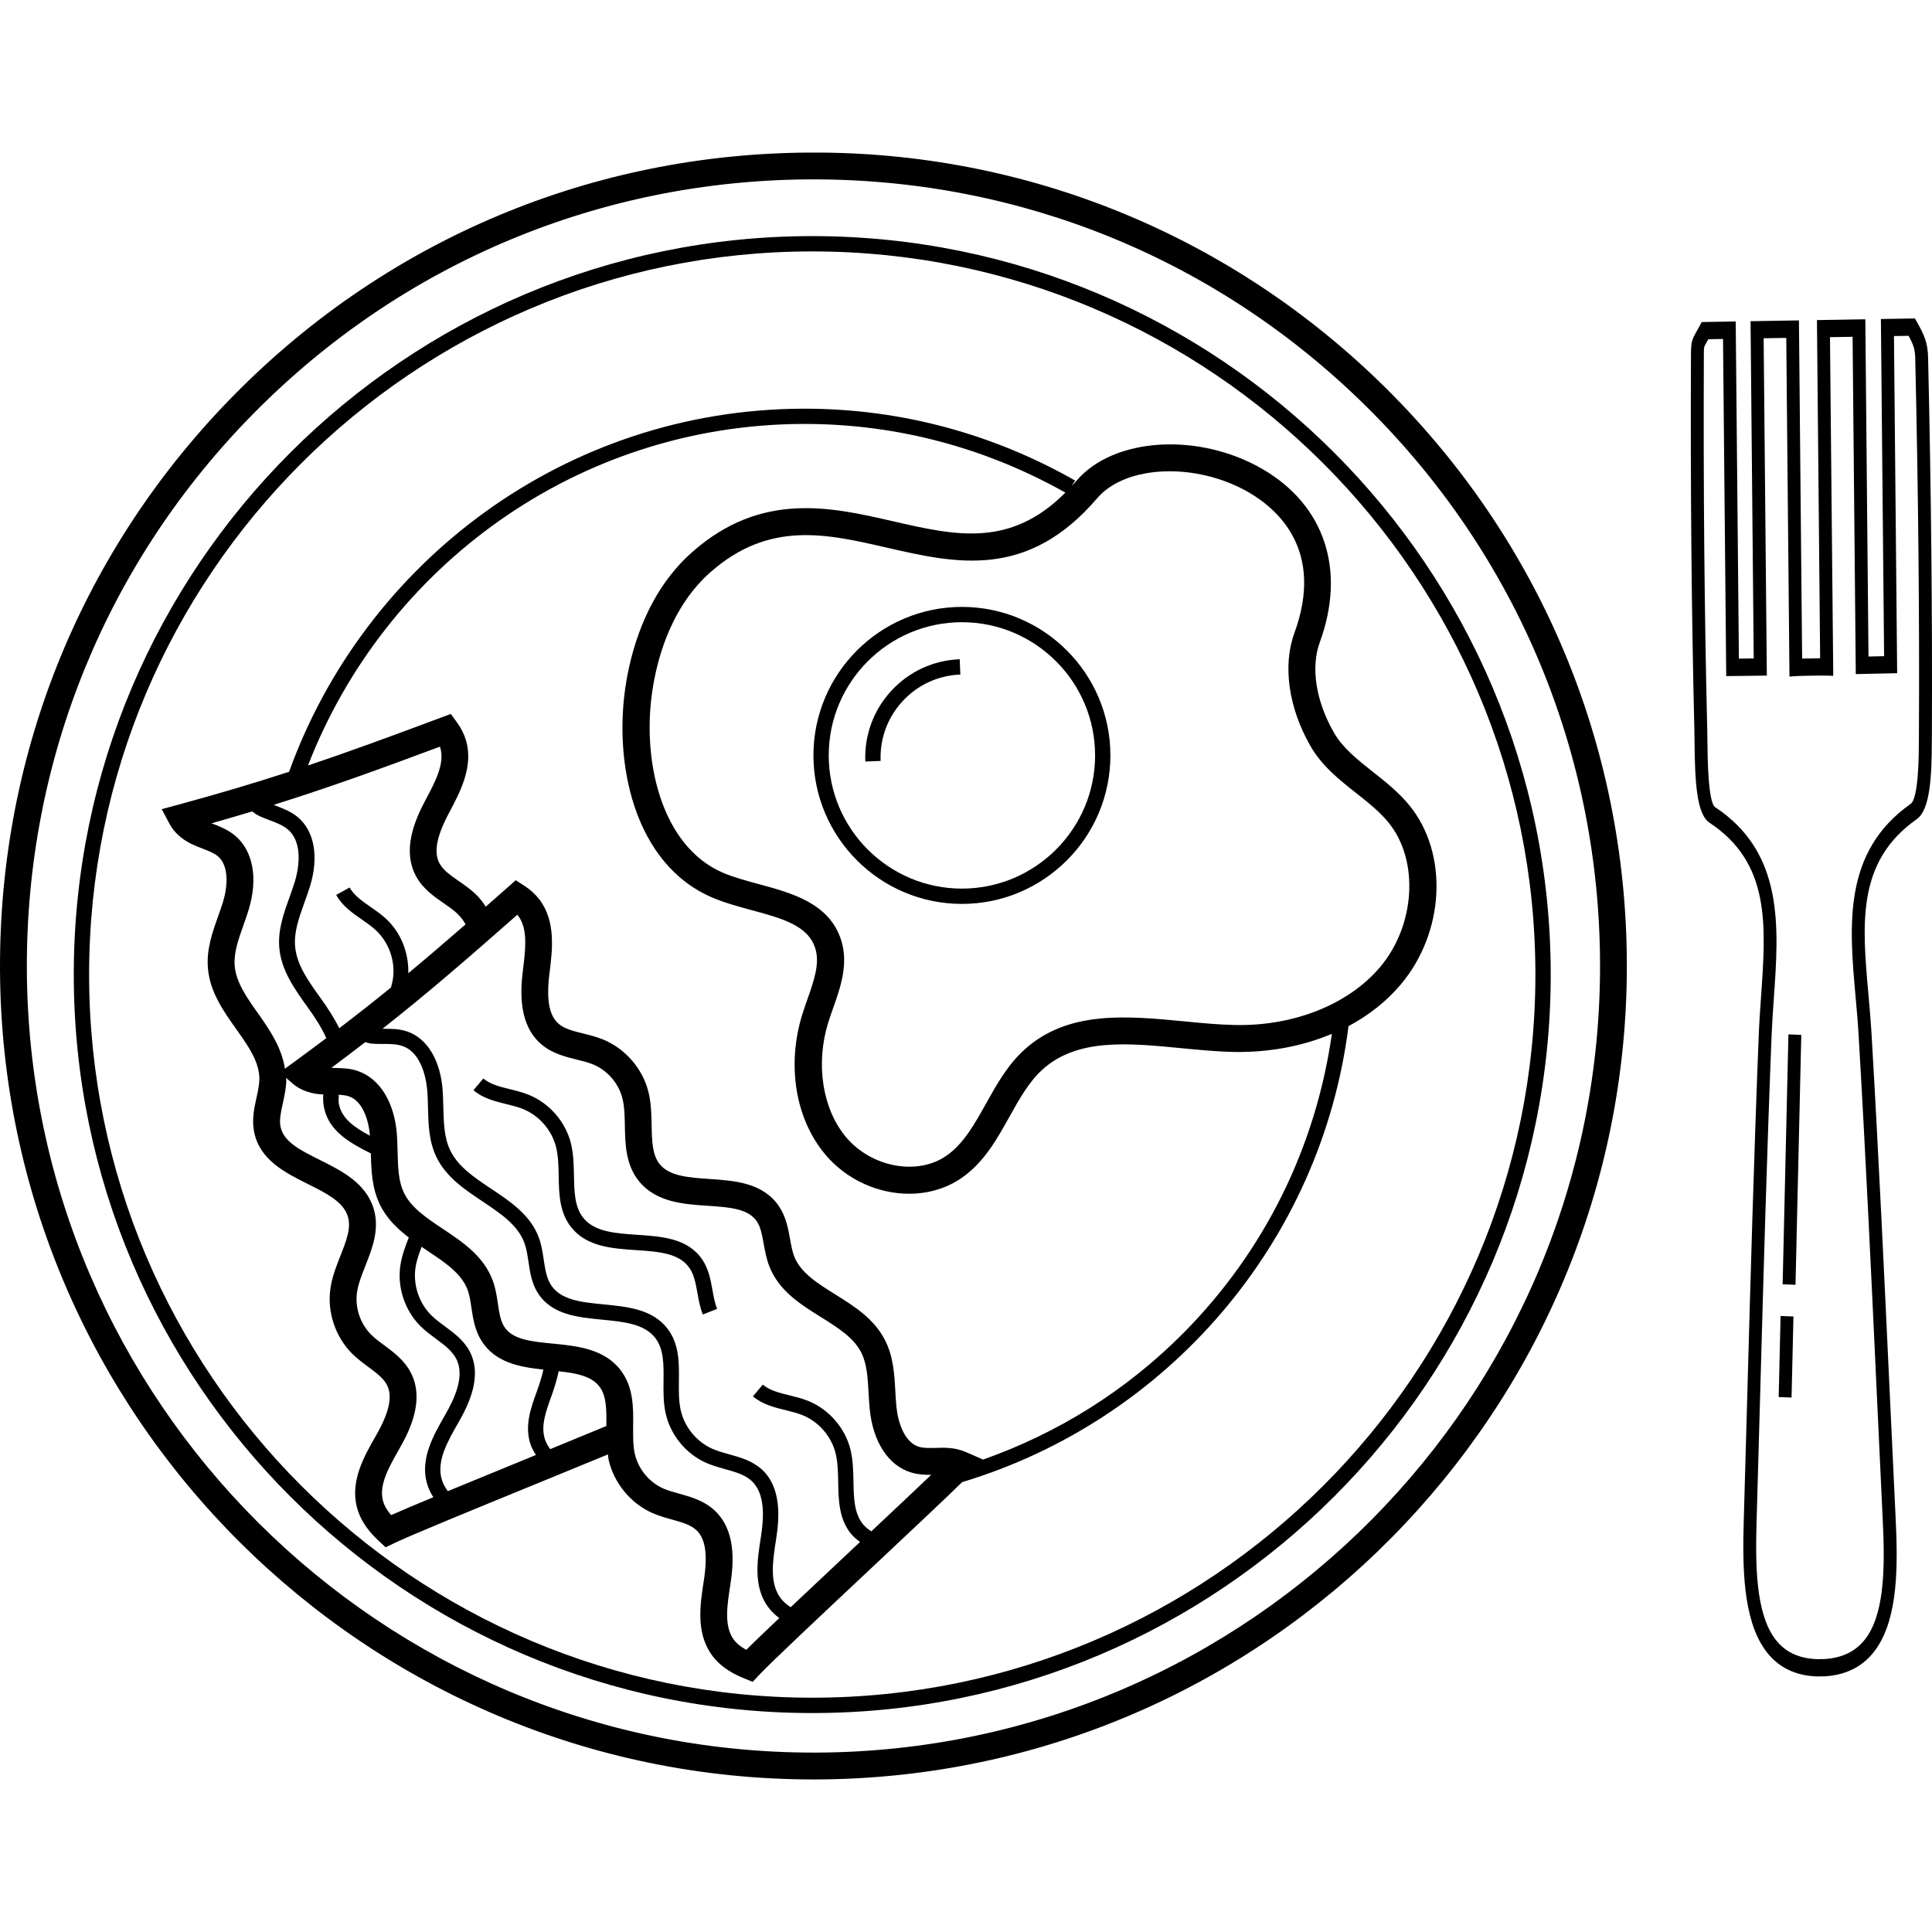 <?xml version="1.0" encoding="iso-8859-1"?>
<!-- Uploaded to: SVG Repo, www.svgrepo.com, Generator: SVG Repo Mixer Tools -->
<svg fill="#000000" height="800px" width="800px" version="1.1" id="Layer_1" xmlns="http://www.w3.org/2000/svg" xmlns:xlink="http://www.w3.org/1999/xlink" 
	 viewBox="0 0 285.779 285.779" xml:space="preserve">
<g>
	<g>
		<g>
			<path d="M120.145,34.925c-60.232,0-109.232,49-109.232,109.232c0,60.236,49,109.236,109.232,109.236
				c60.236,0,109.236-49,109.236-109.236C229.381,83.925,180.381,34.925,120.145,34.925z M120.145,251.121
				c-58.98,0-106.964-47.988-106.964-106.968c0-58.98,47.984-106.964,106.964-106.964s106.968,47.984,106.968,106.964
				S179.129,251.121,120.145,251.121z"/>
			<path d="M119.833,22.569c-32.14,0.128-62.304,12.764-84.936,35.584c-22.632,22.82-35.024,53.084-34.896,85.224
				c0.264,66.18,54.192,119.836,120.316,119.836c0.16,0,0.328,0,0.488,0c66.344-0.268,120.1-54.464,119.836-120.808
				c-0.128-32.14-12.768-62.304-35.584-84.936C182.241,34.837,151.861,22.389,119.833,22.569z M120.793,259.241
				c-0.16,0-0.312,0-0.472,0c-63.94,0-116.088-51.888-116.348-115.884c-0.124-31.08,11.86-60.348,33.748-82.412
				c21.888-22.068,51.056-34.284,82.132-34.412c0.164,0,0.324,0,0.488,0c30.896,0,59.972,11.972,81.92,33.748
				c22.068,21.884,34.288,51.056,34.416,82.132C236.933,206.573,184.949,258.977,120.793,259.241z"/>
			<path d="M186.801,69.413c-9.44-5.508-22.052-4.744-27.548,1.68c-0.244,0.284-0.488,0.528-0.732,0.796
				c0.184-0.26,0.304-0.56,0.528-0.796c-11.828-6.736-25.464-10.64-40.008-10.64h-0.328c-34.996,0.14-64.704,22.56-75.952,53.708
				c-5.06,1.648-10.224,3.192-16.436,4.88l-2.404,0.652l1.172,2.196c0.62,1.168,1.76,2.224,3.128,2.9
				c0.56,0.272,1.144,0.504,1.732,0.732c0.876,0.336,1.704,0.656,2.268,1.128c1.648,1.384,1.484,4.372,0.78,6.708
				c-0.224,0.736-0.484,1.468-0.744,2.2c-0.856,2.408-1.74,4.9-1.5,7.668c0.296,3.512,2.272,6.3,4.188,9
				c1.784,2.516,3.472,4.896,3.42,7.464c-0.016,0.82-0.212,1.708-0.416,2.644c-0.34,1.532-0.724,3.264-0.36,5.092
				c0.828,4.16,4.604,6.044,7.94,7.708c2.716,1.356,5.276,2.632,5.928,4.816c0.516,1.712-0.232,3.6-1.096,5.788
				c-0.596,1.516-1.22,3.084-1.476,4.784c-0.532,3.516,0.712,7.248,3.244,9.752c0.716,0.7,1.528,1.312,2.344,1.916
				c1.152,0.852,2.244,1.656,2.764,2.672c0.864,1.672,0.356,4.036-1.628,7.504c-1.724,3-3.868,6.736-2.788,10.68
				c0.612,2.264,2.132,3.884,3.224,4.904l0.996,0.928l1.228-0.592c2.34-1.136,11.94-5.068,21.228-8.868
				c3.744-1.532,7.344-3.008,10.428-4.28c0.04,0.244,0.036,0.488,0.092,0.736c0.76,3.468,3.256,6.516,6.512,7.944
				c0.916,0.404,1.896,0.68,2.868,0.952c1.388,0.384,2.692,0.748,3.548,1.512l0.004,0.004c1.404,1.252,1.772,3.636,1.148,7.596
				c-0.532,3.416-1.196,7.66,1.22,10.96c1.384,1.9,3.38,2.864,4.76,3.424l1.26,0.512l0.932-0.996
				c1.772-1.896,9.324-8.98,16.624-15.836c5.616-5.272,10.932-10.26,13.428-12.712c30.276-9.104,53.108-35.36,57.148-67.448
				c2.984-1.592,5.604-3.648,7.712-6.14c6.528-7.724,7.108-19.356,1.32-26.484c-1.596-1.964-3.544-3.504-5.428-4.992
				c-2.288-1.808-4.452-3.52-5.764-5.808c-2.668-4.644-3.448-9.636-2.088-13.352C199.121,84.341,195.969,74.777,186.801,69.413z
				 M65.073,110.445c0.016,0.048,0.032,0.096,0.048,0.144c0.712,2.336-0.752,5.076-2.208,7.808c-1.6,3-3.476,7.416-1.336,11.276
				c1,1.808,2.62,2.932,4.048,3.924c0.684,0.472,1.372,0.94,1.972,1.5c0.512,0.476,0.932,1.032,1.272,1.632
				c-2.992,2.608-5.764,4.98-8.476,7.232c0.092-2.984-1.072-5.992-3.268-8.036c-0.724-0.672-1.528-1.232-2.304-1.768
				c-1.26-0.876-2.456-1.704-3.104-2.88l-1.984,1.1c0.908,1.636,2.376,2.656,3.796,3.64c0.748,0.516,1.448,1.008,2.056,1.568
				c1.892,1.756,2.872,4.436,2.564,6.992c-0.06,0.496-0.18,0.992-0.316,1.492c-2.452,1.996-4.964,3.976-7.648,6.024
				c-0.772-1.552-1.736-3.036-2.764-4.464c-1.816-2.524-3.532-4.908-3.768-7.632c-0.184-2.148,0.58-4.264,1.384-6.508
				c0.288-0.8,0.576-1.6,0.824-2.404c1.332-4.356,0.648-8.18-1.836-10.232c-0.996-0.824-2.148-1.26-3.26-1.688
				c-0.096-0.036-0.188-0.08-0.28-0.116C48.341,116.593,55.465,114.029,65.073,110.445z M38.189,149.929
				c-1.68-2.372-3.264-4.608-3.472-7.044c-0.164-1.916,0.54-3.904,1.284-6.004c0.28-0.792,0.564-1.584,0.8-2.38
				c1.388-4.596,0.624-8.668-2.032-10.9c-1.076-0.896-2.3-1.372-3.388-1.788c-0.028-0.012-0.056-0.024-0.084-0.032
				c2.104-0.592,4.08-1.176,6.008-1.756c0.292,0.2,0.556,0.436,0.884,0.592c0.556,0.272,1.144,0.496,1.728,0.72
				c0.976,0.372,1.896,0.724,2.6,1.304c2.572,2.124,1.484,6.488,1.092,7.776c-0.236,0.768-0.512,1.536-0.788,2.3
				c-0.852,2.376-1.736,4.832-1.508,7.48c0.288,3.356,2.272,6.112,4.188,8.78c1.104,1.536,2.072,3.04,2.768,4.58
				c-1.548,1.164-3.152,2.356-4.872,3.612l-1.252,0.912C41.677,155.001,39.953,152.413,38.189,149.929z M57.853,224.113
				c-0.62-0.728-1.012-1.416-1.2-2.108c-0.644-2.356,0.908-5.056,2.444-7.74c1.684-2.94,3.688-7.304,1.676-11.216l-0.004-0.004
				c-0.944-1.836-2.532-3.012-3.928-4.048c-0.668-0.492-1.34-0.98-1.916-1.556c-1.644-1.62-2.452-4.048-2.108-6.328
				c0.192-1.252,0.704-2.548,1.248-3.92c0.992-2.508,2.116-5.356,1.212-8.388c-1.148-3.824-4.768-5.632-7.964-7.228
				c-2.884-1.436-5.372-2.68-5.82-4.928c-0.2-1.012,0.064-2.204,0.344-3.46c0.24-1.088,0.488-2.212,0.512-3.424
				c0-0.116-0.04-0.22-0.04-0.336l0.964,0.84c0.996,0.872,2.44,1.448,3.96,1.588c0.192,0.02,0.388,0.02,0.584,0.028
				c-0.036,0.62-0.028,1.248,0.1,1.892c0.704,3.544,3.804,5.26,6.94,6.836c0.06,2.512,0.148,5.104,1.336,7.56
				c0.996,2.06,2.56,3.56,4.276,4.876c-0.52,1.324-1.028,2.684-1.244,4.116c-0.492,3.248,0.656,6.704,2.996,9.02
				c0.704,0.692,1.492,1.276,2.252,1.84c1.236,0.916,2.404,1.776,3.016,2.968c1.324,2.568-0.284,5.932-1.644,8.3
				c-1.732,3.016-3.692,6.436-2.712,10.048c0.2,0.732,0.524,1.432,0.964,2.124C61.489,222.545,59.297,223.473,57.853,224.113z
				 M49.981,161.941c0.6,0.02,1.172,0.068,1.644,0.232c1.988,0.684,2.896,3.42,3.1,5.82c-2.26-1.2-4.164-2.52-4.588-4.66
				c-0.084-0.408-0.04-0.84-0.02-1.268C50.069,162.025,50.029,161.977,49.981,161.941z M79.417,205.789
				c-0.912,2.524-1.852,5.136-0.944,7.856c0.188,0.56,0.484,1.072,0.804,1.572c-0.428,0.176-0.852,0.348-1.276,0.524
				c-4.072,1.668-8.2,3.356-11.764,4.832c-0.436-0.612-0.756-1.216-0.92-1.828c-0.736-2.704,0.908-5.564,2.528-8.388
				c1.584-2.764,3.488-6.86,1.656-10.408c-0.856-1.66-2.292-2.728-3.684-3.752c-0.732-0.54-1.416-1.052-2.008-1.628
				c-1.832-1.812-2.732-4.524-2.348-7.072c0.152-1.012,0.508-2.032,0.904-3.072c0.316,0.216,0.632,0.436,0.948,0.648
				c2.568,1.716,4.988,3.332,5.864,5.752c0.28,0.768,0.416,1.668,0.556,2.616c0.232,1.552,0.492,3.308,1.484,4.888
				c2.06,3.264,5.72,3.896,9.164,4.256C80.153,203.629,79.817,204.685,79.417,205.789z M89.689,210.873c0,0.02,0,0.044,0,0.064
				c-2.456,1.02-5.312,2.192-8.296,3.416c-0.34-0.448-0.608-0.916-0.776-1.42c-0.656-1.972,0.112-4.104,0.928-6.368
				c0.436-1.204,0.832-2.452,1.092-3.732c2.528,0.276,4.816,0.692,6.012,2.24C89.737,206.489,89.717,208.521,89.689,210.873z
				 M110.389,244.037c-0.84-0.452-1.448-0.952-1.872-1.536c-1.44-1.972-0.96-5.044-0.484-8.1c0.524-3.348,0.844-8.136-2.44-11.076
				c-1.548-1.388-3.448-1.916-5.128-2.384c-0.796-0.224-1.596-0.436-2.34-0.76c-2.112-0.928-3.736-2.912-4.232-5.164
				c-0.268-1.236-0.252-2.624-0.24-4.1c0.032-2.7,0.068-5.756-1.868-8.264c-2.436-3.164-6.464-3.56-10.016-3.908
				c-3.208-0.312-5.976-0.584-7.2-2.528c-0.552-0.872-0.728-2.076-0.916-3.352c-0.164-1.1-0.332-2.244-0.748-3.388
				c-1.32-3.648-4.408-5.708-7.396-7.704c-2.416-1.608-4.696-3.132-5.756-5.332c-0.836-1.736-0.888-3.84-0.94-6.076
				c-0.024-0.84-0.044-1.676-0.1-2.504c-0.352-4.788-2.52-8.32-5.796-9.444c-1.356-0.468-2.644-0.412-3.896-0.464
				c1.764-1.312,3.404-2.564,5.004-3.8c0.3,0.068,0.58,0.184,0.892,0.212c1.588,0.144,3.264-0.104,4.592,0.352
				c3.064,1.056,3.604,5.416,3.7,6.728c0.06,0.776,0.08,1.568,0.096,2.356c0.06,2.464,0.12,5.016,1.252,7.352
				c1.428,2.964,4.18,4.796,6.836,6.572c2.684,1.796,5.224,3.488,6.192,6.172c0.304,0.852,0.444,1.784,0.588,2.772
				c0.232,1.544,0.464,3.136,1.368,4.568c2.04,3.236,5.848,3.608,9.532,3.968c3.208,0.312,6.236,0.608,7.852,2.708
				c1.272,1.648,1.248,3.916,1.224,6.32c-0.02,1.584-0.04,3.228,0.308,4.808c0.704,3.212,3.008,6.028,6.02,7.352
				c0.908,0.4,1.852,0.66,2.768,0.916c1.476,0.416,2.876,0.8,3.876,1.696c2.148,1.92,1.852,5.644,1.428,8.348
				c-0.54,3.432-1.152,7.324,1.06,10.348c0.448,0.612,1,1.148,1.656,1.64C113.221,241.277,111.509,242.925,110.389,244.037z
				 M128.889,226.513c-0.476-0.296-0.892-0.636-1.232-1.048c-1.324-1.612-1.364-3.884-1.412-6.284
				c-0.032-1.584-0.064-3.224-0.452-4.796c-0.804-3.188-3.196-5.932-6.248-7.164c-0.916-0.372-1.864-0.6-2.784-0.828
				c-1.492-0.368-2.904-0.716-3.928-1.58l-1.46,1.736c1.432,1.204,3.172,1.632,4.852,2.044c0.88,0.22,1.712,0.42,2.476,0.732
				c2.392,0.964,4.264,3.116,4.892,5.616c0.332,1.32,0.36,2.756,0.392,4.284c0.048,2.684,0.1,5.46,1.92,7.684
				c0.376,0.456,0.836,0.824,1.312,1.176c-0.348,0.324-0.688,0.648-1.036,0.972c-3.192,2.996-6.432,6.036-9.228,8.68
				c-0.624-0.416-1.136-0.864-1.512-1.376c-1.652-2.264-1.14-5.516-0.632-8.736c0.492-3.156,0.8-7.656-2.172-10.312
				c-1.396-1.248-3.112-1.728-4.78-2.192c-0.876-0.244-1.704-0.472-2.46-0.808c-2.36-1.036-4.168-3.244-4.716-5.756
				c-0.292-1.332-0.276-2.772-0.26-4.296c0.032-2.684,0.064-5.46-1.692-7.732c-2.216-2.876-5.884-3.236-9.424-3.584
				c-3.284-0.32-6.388-0.624-7.836-2.92c-0.644-1.028-0.836-2.32-1.04-3.688c-0.16-1.056-0.32-2.148-0.704-3.212
				c-1.224-3.384-4.196-5.368-7.068-7.284c-2.516-1.68-4.892-3.264-6.056-5.672c-0.916-1.9-0.968-4.096-1.028-6.424
				c-0.02-0.824-0.04-1.648-0.096-2.46c-0.32-4.432-2.272-7.688-5.224-8.704c-1.236-0.428-2.472-0.4-3.676-0.408
				c6.496-5.12,12.236-10.068,19.944-16.864c0.036,0.04,0.068,0.084,0.096,0.12c1.504,1.928,1.112,5.016,0.732,8.08
				c-0.424,3.364-0.6,8.164,2.772,11.004c1.584,1.328,3.496,1.8,5.188,2.22c0.804,0.196,1.612,0.392,2.372,0.696
				c2.14,0.864,3.82,2.788,4.384,5.032c0.308,1.228,0.336,2.616,0.364,4.092c0.052,2.7,0.112,5.756,2.116,8.204
				c2.536,3.088,6.572,3.364,10.132,3.6c3.212,0.22,5.988,0.404,7.268,2.308c0.58,0.856,0.792,2.06,1.02,3.332
				c0.2,1.092,0.4,2.224,0.848,3.352c1.424,3.604,4.576,5.576,7.62,7.476c2.464,1.54,4.788,2.992,5.92,5.16
				c0.888,1.704,1.004,3.804,1.124,6.032c0.048,0.84,0.092,1.684,0.18,2.512c0.488,4.772,2.756,8.24,6.072,9.264
				c1.036,0.32,2.056,0.372,3.008,0.364C135.489,220.309,132.265,223.341,128.889,226.513z M175.053,197.177
				c-8.48,8.548-18.604,14.832-29.636,18.72l-2.504-1.096c-0.812-0.352-1.712-0.568-2.596-0.62
				c-0.624-0.044-1.256-0.036-1.892-0.008c-0.928,0.024-1.816,0.044-2.52-0.172c-2.06-0.64-3.056-3.456-3.304-5.884
				c-0.08-0.764-0.12-1.548-0.164-2.324c-0.14-2.552-0.284-5.184-1.572-7.648c-1.628-3.124-4.528-4.936-7.336-6.692
				c-2.612-1.632-5.084-3.176-6.036-5.572c-0.296-0.756-0.456-1.648-0.628-2.592c-0.276-1.544-0.588-3.296-1.636-4.848
				c-2.364-3.516-6.576-3.796-10.292-4.048c-3.028-0.208-5.884-0.4-7.328-2.16c-1.132-1.384-1.172-3.416-1.22-5.764
				c-0.032-1.628-0.064-3.316-0.48-4.984c-0.868-3.448-3.456-6.416-6.752-7.744c-0.928-0.376-1.916-0.624-2.908-0.872
				c-1.392-0.344-2.708-0.668-3.584-1.404c-1.44-1.212-1.884-3.584-1.38-7.548c0.428-3.432,0.964-7.704-1.548-10.932
				c-0.584-0.752-1.296-1.396-2.184-1.968l-1.264-0.816l-1.124,0.996c-1.16,1.024-2.236,1.968-3.312,2.916
				c-0.452-0.696-0.956-1.356-1.568-1.924c-0.736-0.684-1.572-1.272-2.408-1.852c-1.176-0.82-2.288-1.588-2.844-2.588
				c-0.912-1.648-0.476-4.024,1.416-7.564c1.624-3.048,3.648-6.84,2.456-10.748c-0.276-0.908-0.712-1.76-1.332-2.612l-0.888-1.22
				l-1.416,0.528c-7.688,2.876-13.744,5.096-19.712,7.1c11.388-29.384,39.78-50.384,73.148-50.524h0.32
				c14.004,0,27.144,3.724,38.564,10.16c-8.188,8.212-16.28,6.352-25.544,4.224c-9.092-2.088-19.4-4.448-29.596,4.52
				c-6.352,5.584-8.828,13.476-9.792,19.108c-2.044,11.956,1.068,27.084,12.732,32.056c1.828,0.776,3.836,1.32,5.772,1.844
				c4.484,1.212,8.356,2.256,9.428,5.64c0.716,2.24-0.188,4.8-1.144,7.512c-0.268,0.764-0.536,1.524-0.768,2.276
				c-2.316,7.468-1.04,15.384,3.336,20.648c3.172,3.82,7.884,5.88,12.452,5.88c2.764,0,5.476-0.752,7.76-2.324
				c3.316-2.288,5.24-5.736,7.092-9.064c1.472-2.636,2.86-5.132,4.856-6.952c5.128-4.68,12.616-3.964,20.552-3.192
				c2.584,0.248,5.256,0.508,7.828,0.56c5.228,0.08,10.144-0.86,14.456-2.68C194.641,169.593,187.117,185.013,175.053,197.177z
				 M200.601,117.309c1.788,1.416,3.484,2.752,4.8,4.376c4.54,5.588,3.968,15.18-1.268,21.376
				c-4.684,5.532-12.78,8.748-21.484,8.556c-2.416-0.048-4.896-0.288-7.52-0.544c-8.444-0.808-17.184-1.656-23.632,4.224
				c-2.476,2.256-4.092,5.156-5.656,7.96c-1.708,3.064-3.32,5.952-5.868,7.712c-4.324,2.984-11.124,1.688-14.868-2.812
				c-3.468-4.172-4.484-10.808-2.592-16.908c0.22-0.708,0.468-1.416,0.724-2.132c1.084-3.068,2.308-6.54,1.184-10.06
				c-1.74-5.46-7.292-6.96-12.2-8.284c-1.892-0.512-3.676-0.996-5.248-1.664c-9.24-3.932-12.204-16.916-10.356-27.704
				c0.852-4.996,3.02-11.964,8.488-16.78c8.664-7.62,17.112-5.684,26.064-3.62c10.212,2.34,20.788,4.776,31.124-7.308
				c4.248-4.968,14.752-5.344,22.488-0.828c4.392,2.572,11.1,8.68,6.684,20.768c-1.756,4.808-0.872,11.06,2.38,16.72
				C195.537,113.309,198.113,115.341,200.601,117.309z"/>
			<path d="M142.285,89.773c-12.112,0-21.964,9.856-21.964,21.968s9.852,21.964,21.964,21.964s21.964-9.852,21.964-21.964
				S154.397,89.773,142.285,89.773z M142.285,131.441c-10.864,0-19.7-8.836-19.7-19.7c0-10.864,8.836-19.704,19.7-19.704
				c10.864,0,19.7,8.84,19.7,19.704C161.985,122.605,153.145,131.441,142.285,131.441z"/>
			<path d="M131.841,102.181c-2.636,2.86-4,6.576-3.844,10.464l2.264-0.092c-0.132-3.284,1.02-6.42,3.248-8.832
				c2.224-2.416,5.256-3.812,8.544-3.944l-0.092-2.264C138.073,97.665,134.477,99.325,131.841,102.181z"/>
			<path d="M103.889,186.329c-2.132-3.172-5.952-3.428-9.648-3.68c-3.216-0.216-6.252-0.42-7.932-2.468
				c-1.32-1.608-1.36-3.88-1.408-6.284c-0.032-1.584-0.064-3.224-0.456-4.796c-0.8-3.188-3.192-5.928-6.24-7.16
				c-0.916-0.372-1.872-0.604-2.792-0.832c-1.492-0.368-2.9-0.716-3.924-1.58l-1.46,1.736c1.432,1.208,3.168,1.632,4.844,2.048
				c0.884,0.216,1.72,0.42,2.484,0.732c2.392,0.964,4.264,3.116,4.892,5.612c0.332,1.32,0.36,2.76,0.392,4.284
				c0.048,2.688,0.1,5.46,1.92,7.68c2.3,2.804,5.976,3.056,9.532,3.296c3.292,0.224,6.408,0.428,7.916,2.68
				c0.676,1.004,0.908,2.288,1.152,3.648c0.188,1.056,0.384,2.144,0.8,3.196l2.108-0.836c-0.336-0.84-0.5-1.772-0.68-2.76
				C105.117,189.313,104.829,187.729,103.889,186.329z"/>
			<path d="M285.205,52.997c-0.052-2.292-0.52-3.344-1.656-5.372l-0.292-0.52l-5.036,0.084l0.472,49.876l-2.308,0.048l-0.468-49.884
				l-7.156,0.12l0.472,50.024c-0.796,0.004-1.868,0.024-2.664,0.044l-0.472-50.024l-7.156,0.12l0.468,49.884l-2.192,0.028
				l-0.472-49.876l-5.036,0.088l-0.28,0.532c-0.212,0.404-0.388,0.704-0.524,0.948c-0.644,1.124-0.772,1.504-0.78,3.304
				c-0.084,19.94,0.08,38.132,0.504,55.62l0.024,1.688c0.064,5.784,0.276,10.68,2.216,11.968c9.016,5.964,8.368,15.124,7.624,25.728
				c-0.132,1.884-0.268,3.78-0.34,5.664c-0.716,17.892-1.22,36.092-1.708,53.696c-0.168,6.06-0.336,12.12-0.512,18.18
				c-0.196,6.8-0.132,14.444,3.132,19.052c0.912,1.288,2.036,2.268,3.364,2.928c1.32,0.66,2.84,1.008,4.552,1.036l0.272-0.012
				l0.264-0.004l0.288,0.004c3.42-0.176,6.056-1.6,7.828-4.236c3.176-4.72,3.092-12.364,2.768-19.152
				c-0.288-6.004-0.568-12.012-0.848-18.016c-0.824-17.624-1.672-35.852-2.724-53.76c-0.112-1.88-0.28-3.768-0.448-5.648
				c-0.948-10.576-1.768-19.708,7.132-25.98c2.04-1.44,2.228-6.456,2.244-11.912l0.004-0.64
				C285.841,91.157,285.661,72.961,285.205,52.997z M283.845,108.601l-0.004,0.648c-0.008,2.412-0.032,8.82-1.224,9.664
				c-10.064,7.088-9.084,18-8.14,28.548c0.168,1.844,0.332,3.696,0.44,5.544c1.056,17.888,1.904,36.104,2.724,53.72
				c0.28,6.008,0.56,12.016,0.848,18.02c0.3,6.272,0.4,13.296-2.28,17.28c-1.436,2.128-3.556,3.24-6.488,3.388l-0.364-0.008
				l-0.368,0.02c-2.936-0.056-5.076-1.092-6.548-3.172c-2.756-3.892-2.788-10.916-2.608-17.196c0.176-6.06,0.344-12.12,0.512-18.184
				c0.488-17.592,0.992-35.78,1.704-53.652c0.076-1.848,0.204-3.708,0.336-5.56c0.744-10.576,1.516-21.516-8.676-28.26
				c-1.052-0.696-1.124-7.244-1.148-9.712l-0.028-1.732c-0.42-17.456-0.584-35.616-0.5-55.524c0.004-1.1,0.004-1.1,0.384-1.76
				c0.084-0.144,0.176-0.304,0.28-0.496l2.172-0.036l0.472,49.868l6.008-0.076l-0.472-49.896l3.344-0.056l0.476,50.1l0.996-0.072
				c0.548-0.04,3.904-0.1,4.488-0.076l0.992,0.036l-0.484-50.096l3.344-0.056l0.472,49.892l6.12-0.128l-0.472-49.872l2.16-0.036
				c0.772,1.42,0.956,1.996,0.988,3.4C283.757,73.009,283.937,91.173,283.845,108.601z"/>
			<polygon points="263.101,206.649 265.005,206.725 265.285,194.737 263.381,194.657 			"/>
			<polygon points="263.685,189.965 265.589,190.045 266.445,153.081 264.541,153.001 			"/>
		</g>
	</g>
</g>
</svg>